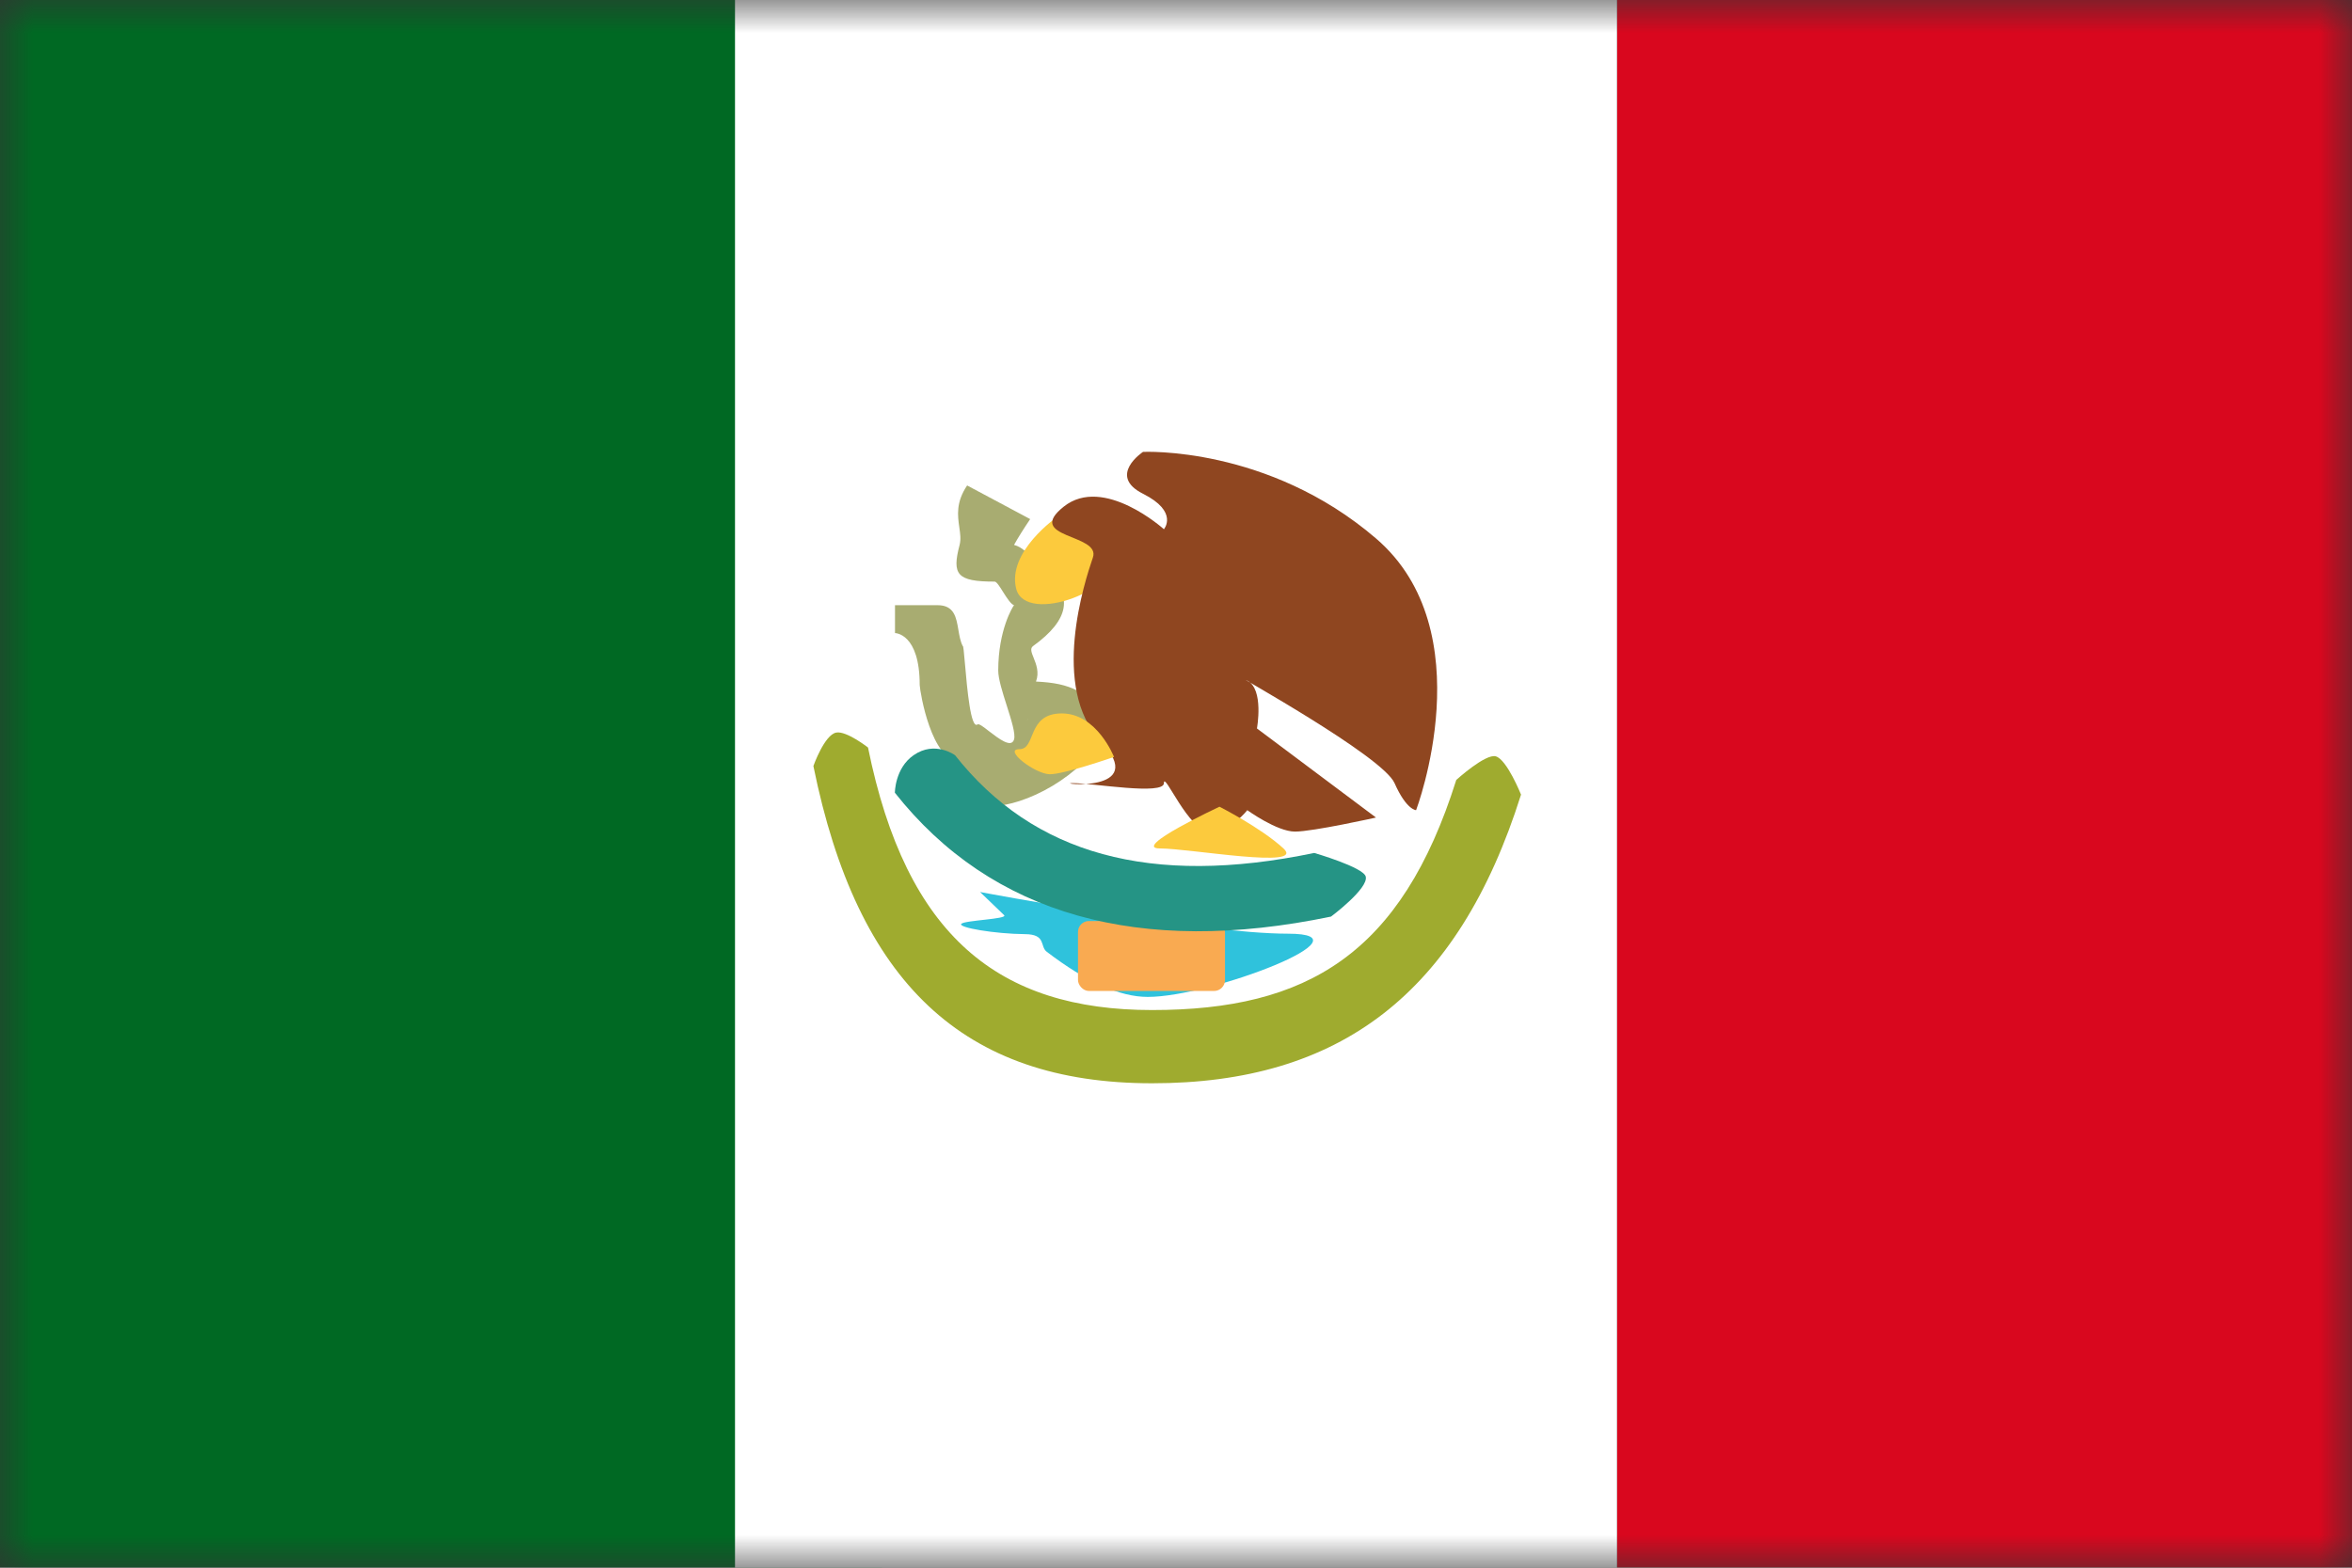 <svg width="36" height="24" viewBox="0 0 36 24" fill="none" xmlns="http://www.w3.org/2000/svg">
<rect x="0" y="0" width="36" height="24" fill="#333333" stroke="none"/>
<g clip-path="url(#clip0_4303_60363)">
<mask id="mask0_4303_60363" style="mask-type:luminance" maskUnits="userSpaceOnUse" x="0" y="0" width="36" height="24">
<rect width="36" height="24" fill="white"/>
</mask>
<g mask="url(#mask0_4303_60363)">
<path fill-rule="evenodd" clip-rule="evenodd" d="M24.75 0H36V24H24.75V0Z" fill="#D9071E"/>
<path fill-rule="evenodd" clip-rule="evenodd" d="M0 0H13.5V24H0V0Z" fill="#006923"/>
<path fill-rule="evenodd" clip-rule="evenodd" d="M11.25 0H24.75V24H11.25V0Z" fill="white"/>
<path fill-rule="evenodd" clip-rule="evenodd" d="M14.688 8.342C14.568 8.797 14.646 8.904 15.224 8.904C15.254 8.904 15.302 8.98 15.353 9.062C15.41 9.152 15.472 9.25 15.521 9.265C15.5 9.29 15.28 9.643 15.279 10.265C15.279 10.393 15.346 10.604 15.411 10.807C15.481 11.027 15.547 11.238 15.521 11.321C15.479 11.457 15.288 11.309 15.139 11.195C15.055 11.129 14.984 11.075 14.963 11.09C14.858 11.169 14.803 10.543 14.77 10.165C14.755 9.996 14.745 9.877 14.736 9.891C14.699 9.819 14.684 9.73 14.669 9.642C14.637 9.451 14.605 9.265 14.352 9.265H13.699V9.692C13.699 9.692 14.077 9.692 14.077 10.487C14.083 10.605 14.259 11.65 14.688 11.656C14.437 11.661 14.438 11.705 14.44 11.731L14.44 11.736C14.44 12.375 15.041 12.444 15.602 12.264C15.94 12.155 16.298 11.944 16.567 11.683C16.945 11.314 16.992 10.838 16.495 10.576C16.318 10.483 16.126 10.447 15.857 10.434C15.91 10.294 15.86 10.168 15.821 10.071C15.788 9.989 15.763 9.927 15.812 9.891C16.376 9.485 16.426 9.111 16.016 8.775C15.963 8.732 15.911 8.673 15.858 8.612L15.858 8.612C15.759 8.497 15.653 8.376 15.521 8.342C15.582 8.232 15.665 8.1 15.768 7.947L14.803 7.432C14.629 7.691 14.658 7.893 14.683 8.07C14.697 8.167 14.71 8.256 14.688 8.342ZM14.698 11.655L14.688 11.656L14.698 11.655ZM14.698 11.655C14.71 11.655 14.723 11.655 14.736 11.655L14.719 11.655L14.698 11.655ZM15.736 11.008L15.719 11.025L15.731 11.015C15.732 11.012 15.734 11.01 15.736 11.008ZM15.226 11.321C15.226 11.321 15.226 11.321 15.227 11.321L15.228 11.321L15.239 11.319C15.234 11.32 15.23 11.321 15.228 11.321L15.226 11.321Z" fill="#A8AC71"/>
<path fill-rule="evenodd" clip-rule="evenodd" d="M16.182 7.913C16.182 7.913 15.409 8.446 15.554 9.014C15.698 9.582 17.221 9.014 17.037 8.464C16.853 7.913 16.182 7.913 16.182 7.913Z" fill="#FCCA3D"/>
<path fill-rule="evenodd" clip-rule="evenodd" d="M21.675 12.403C21.675 12.403 22.715 9.662 21.061 8.243C19.407 6.823 17.495 6.918 17.495 6.918C17.495 6.918 16.945 7.282 17.495 7.559C18.046 7.836 17.815 8.102 17.815 8.102C17.815 8.102 16.893 7.27 16.282 7.756C15.67 8.243 16.853 8.169 16.728 8.535C16.602 8.901 16.072 10.526 16.847 11.346C17.622 12.166 16.114 11.989 16.421 11.989C16.728 11.989 17.815 12.179 17.815 11.989C17.815 11.797 18.194 12.731 18.517 12.731C18.841 12.731 19.091 12.403 19.091 12.403C19.091 12.403 19.544 12.731 19.821 12.731C20.097 12.731 21.061 12.516 21.061 12.516L19.239 11.152C19.239 11.152 19.349 10.55 19.091 10.42C18.832 10.289 21.163 11.574 21.345 11.989C21.528 12.403 21.675 12.403 21.675 12.403Z" fill="#8F4620"/>
<path d="M12.45 11.727C12.45 11.727 12.619 11.248 12.8 11.215C12.956 11.186 13.286 11.444 13.286 11.444C13.871 14.334 15.286 15.463 17.634 15.463C20.01 15.463 21.45 14.605 22.29 11.94C22.29 11.94 22.737 11.534 22.895 11.579C23.066 11.628 23.281 12.165 23.281 12.165C22.317 15.223 20.496 16.584 17.634 16.584C14.745 16.584 13.122 15.045 12.45 11.727Z" fill="#9FAB2F"/>
<path fill-rule="evenodd" clip-rule="evenodd" d="M15.001 13.656C15.001 13.656 18.381 14.294 19.715 14.294C21.049 14.294 18.544 15.262 17.567 15.262C17.14 15.262 16.624 15.031 16.021 14.57C15.913 14.488 16.018 14.303 15.689 14.301C15.23 14.297 14.659 14.201 14.714 14.143C14.766 14.088 15.434 14.071 15.369 14.01C15.263 13.91 15.001 13.656 15.001 13.656Z" fill="#2FC2DC"/>
<rect x="16.5" y="14.1" width="2.25" height="1.071" rx="0.167" fill="#F9AA51"/>
<path d="M13.697 12.136C13.697 12.136 13.697 11.761 13.983 11.562C14.311 11.333 14.618 11.562 14.618 11.562C15.817 13.08 17.609 13.58 20.116 13.058C20.116 13.058 20.866 13.276 20.904 13.419C20.951 13.601 20.373 14.032 20.373 14.032C17.442 14.642 15.177 14.01 13.697 12.136Z" fill="#259485"/>
<path fill-rule="evenodd" clip-rule="evenodd" d="M18.665 12.35C18.665 12.35 17.3 12.989 17.755 12.989C18.21 12.989 19.991 13.309 19.645 12.989C19.298 12.67 18.665 12.35 18.665 12.35Z" fill="#FCCA3D"/>
<path fill-rule="evenodd" clip-rule="evenodd" d="M17.051 11.588C17.051 11.588 16.791 10.922 16.252 10.922C15.712 10.922 15.864 11.469 15.604 11.469C15.345 11.469 15.846 11.853 16.07 11.853C16.293 11.853 17.051 11.588 17.051 11.588Z" fill="#FCCA3D"/>
</g>
</g>
<defs>
<clipPath id="clip0_4303_60363">
<rect width="36" height="24" fill="white"/>
</clipPath>
</defs>
</svg>
